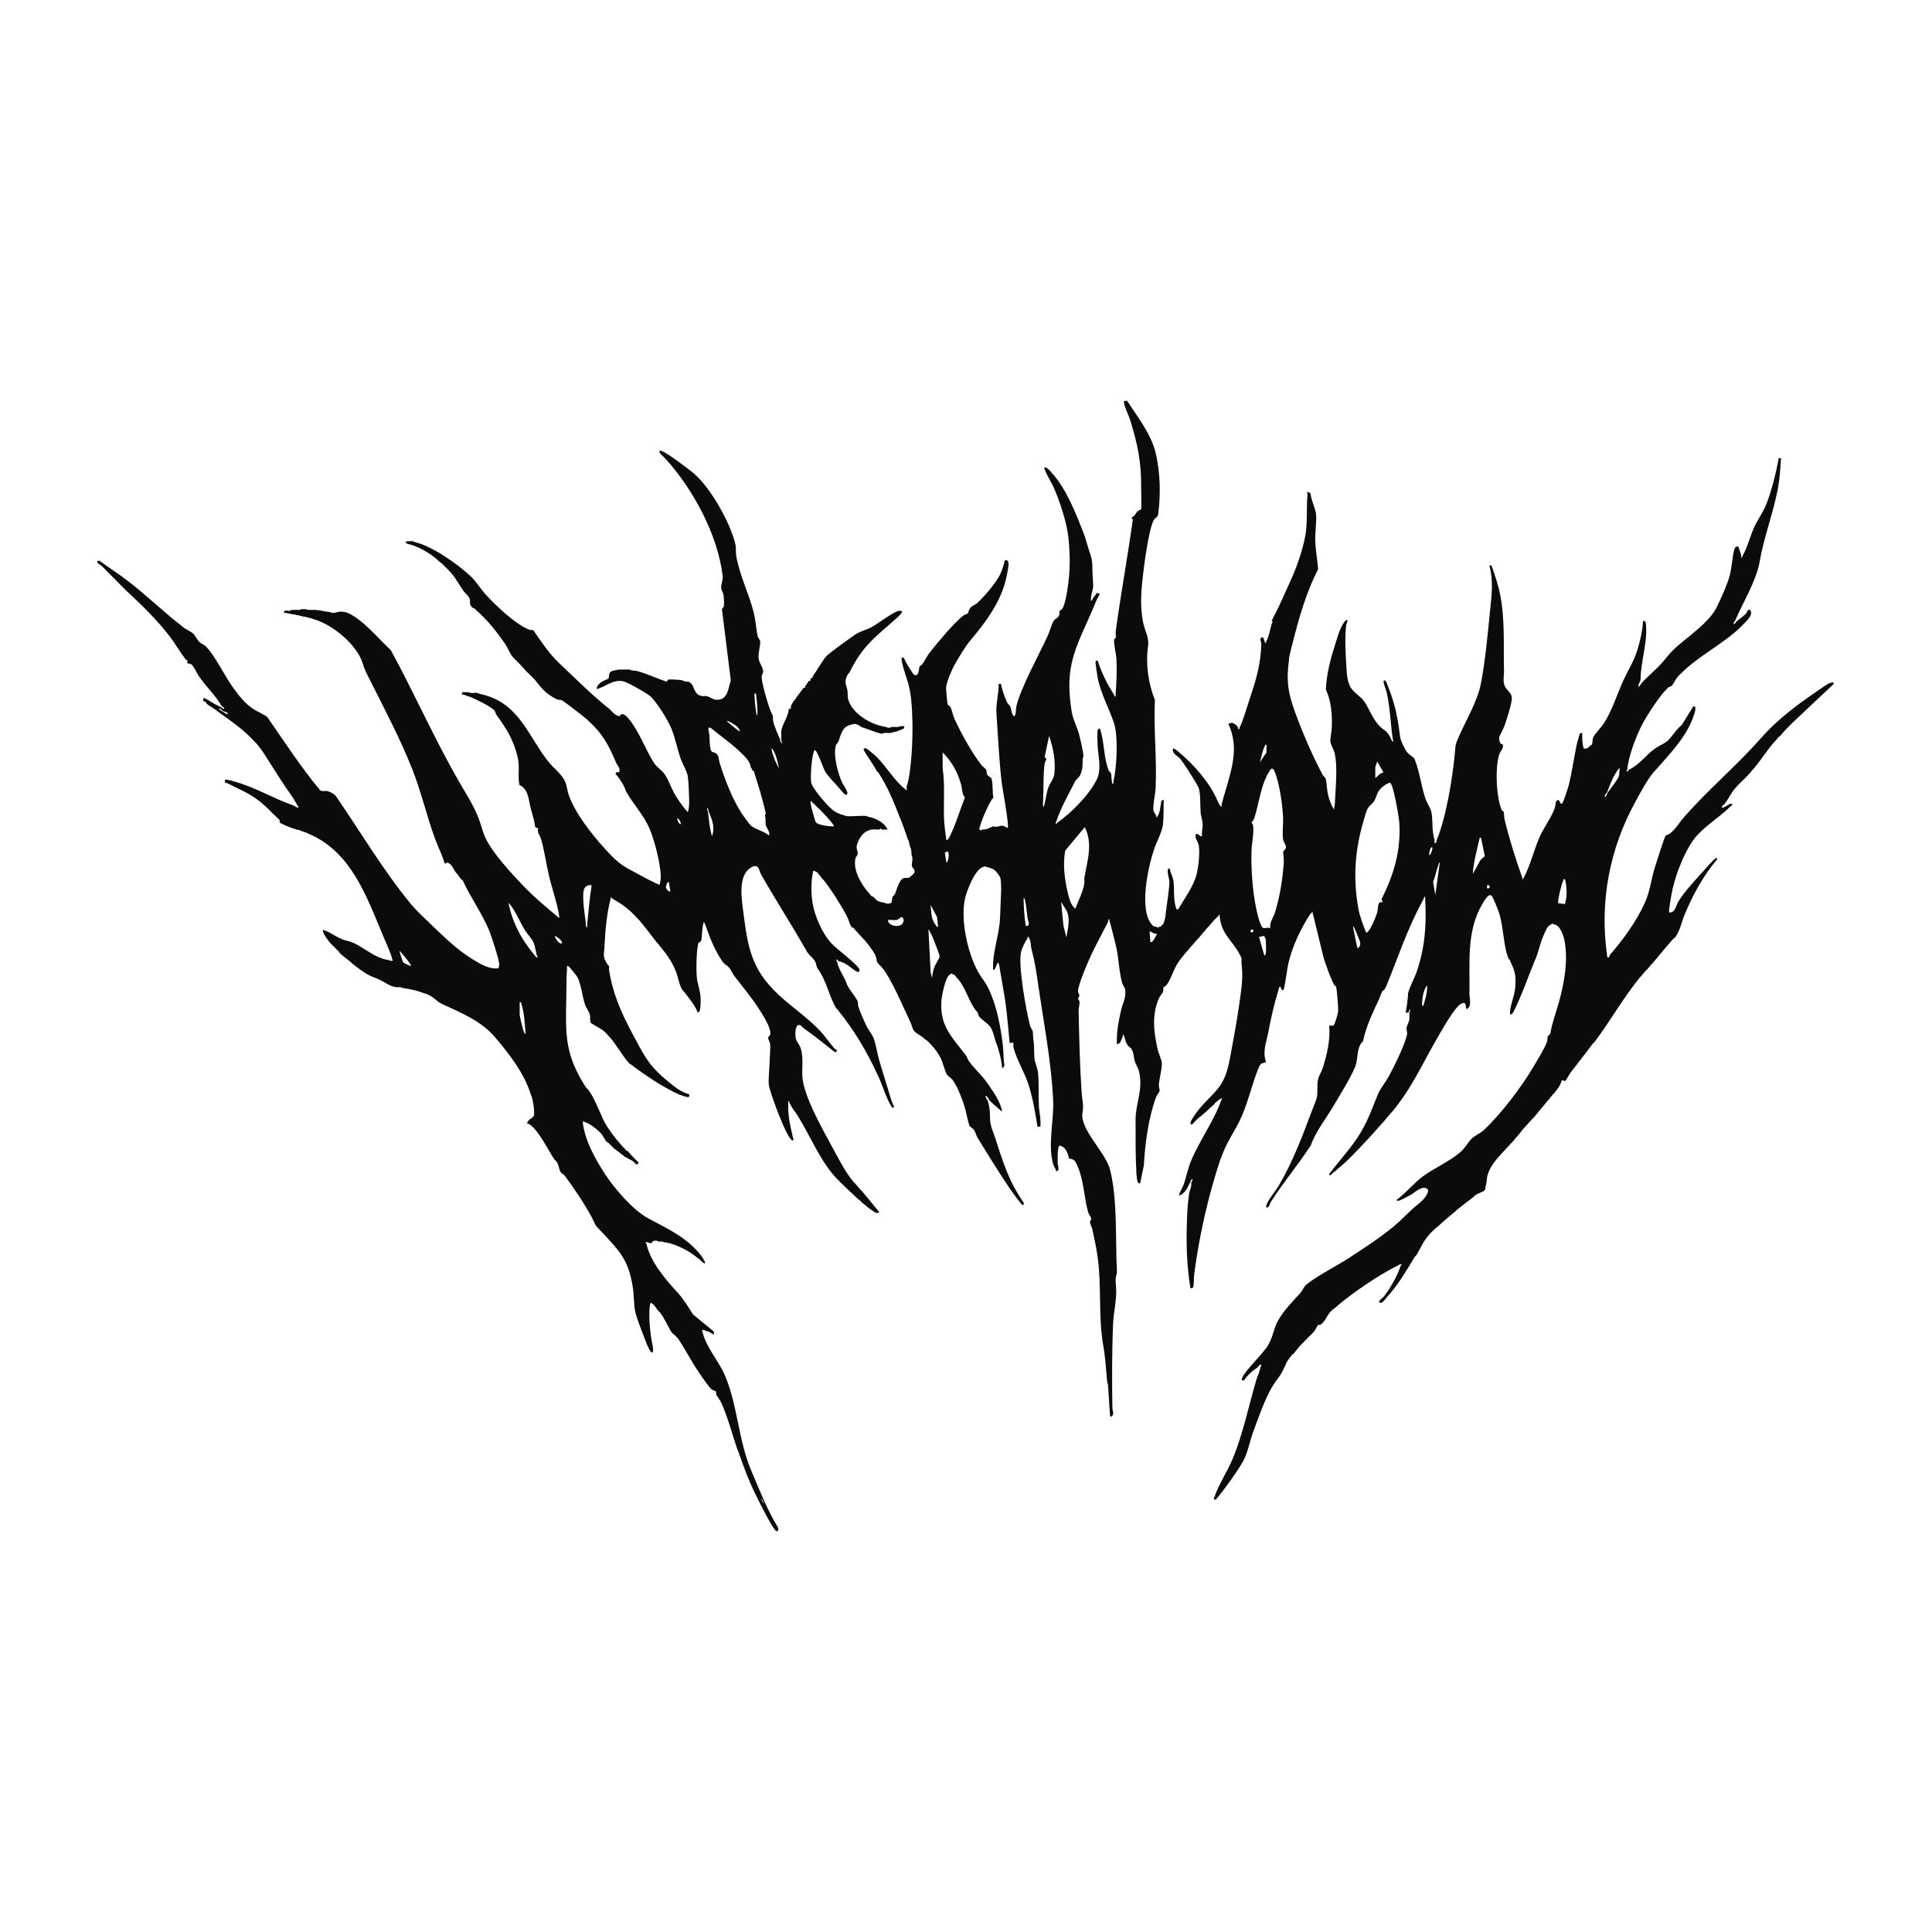 <svg viewBox="0 0 1080 1080" xmlns="http://www.w3.org/2000/svg" data-name="Capa 1" id="Capa_1">
  <defs>
    <style>
      .cls-1 {
        fill: #0a0b0b;
      }
    </style>
  </defs>
  <path d="M630.05,224.02c5.99,9.27,13.72,18.89,16.16,29.93,2.31,10.44,2.63,21.6,1.39,32.24-.39,3.32-.75,2.27-2.28,4.04-2.67,3.1-5.38,23.03-6.01,28.12-1.23,9.98-2.33,19.82-.27,29.72.98,4.68,3.44,8.24,2.72,13.25-1.42,9.86.13,20.56,3.81,29.96-.76,16.42,1.22,33.01.42,49.4-.15,2.99-1.7,10.21-1.17,12.52.19.82,1.16,2.09,1.57,2.86.08.15-.05.59,0,.84.25.22.7-.61.83-.84,1.5-2.62,1.38-5.74,2.06-8.61l1.29-.25c-.19,4.39,0,9.29-.47,13.66-.47,4.23-3.55,9.73-4.99,13.96-3.32,9.76-8.54,33.69-1.24,41.99l.84.84c.56.33,1.05.37,1.68.42.5.58,1.23.64,1.68,0,3.24-.58,3.41-6.22,3.77-9.08.52-4.26,1.8-11.88,1.86-15.76.03-1.87-1.69-6.46-.59-7.65h.84c.26,2.41,1.77,4.66,2.05,7.01.51,4.33-.1,10.49,1.33,14.7.23.69.3,1.23,1.23,1.08,3.49-6.02,8.49-12.58,10.29-19.4,1.06-4.03,2.08-12.9,1.17-16.81-.37-1.61-2.66-4.55-1.39-5.98h.84c.87.53,1.33,1.51,2.51,1.26-.39-2.06.39-4.68.33-6.54-.07-2.19-1-4.63-1.16-6.76-.31-4,.05-9.57-.97-13.37-.41-1.54-6.76-11.51-8.01-13.25-.66-.91-1.87-2.7-2.48-3.41-1.33-1.57-4.55-2.71-4.06-5.61.51-.54,2.87,1.48,3.36,1.89,8.39,7.04,17.39,17.2,21.59,27.21.27.65.66,1.55,1.04,2.12.32.48.65,1.12,1.25,1.27.07-.4-.08-.92,0-1.27,2.87-11.15,8.21-24.1,6.59-35.53-.43-3.05-1.33-6.77-2.81-9.4,1.95-1.73,4.28.04,5.44,1.9.08.13-.07.59,0,.84h.62c.45.03.11-.65.21-.84,1.87-3.49,3.71-10.1,5.05-14.12,3.8-11.38,6.74-20.25,7.11-32.5.03-1.01-.77-2.17-.36-3.31l.98-.7c.81.51.76,1.42,1.05,2.11.18.41.45.79.42,1.26.76-.04.64-.92.83-1.26,1.48-2.65,2.06-6.65,2.93-9.7.47-.31.65-1.12,0-1.27.24-.91,1.05-2.44,1.52-3.32,3.24-6.08,5.94-12.75,8.84-18.93,3.61-7.69,8.2-20.8,8.92-29.43.52-6.22.14-12.8.69-19.06.04-.49-.25-.92-.26-1.4.98-.15,1.63.25,2,1.15.34,3.43,2.58,7.76,2.99,10.91.53,4.07-.62,10.89-.4,15.59.23,4.98,1.22,10.48,1.6,15.5-7.05,13.73-11.02,28.42-14.79,43.33-.5,1.98-1.14,4.36-1.46,6.33v.84c-1.63,11.73-.57,18.71,3.45,29.64,4.28,11.64,9.52,23.84,15.33,34.78.44.82,1.5,1.49,1.68,2.11.69,2.39.65,6.26,1.37,9.17.58,2.31,1.63,5.48,2.9,7.41.19.28.28.63.63.84l-.21-.84c.2-.76.41-1.5.44-2.3.31-8.21,1.8-21.44-.23-28.92-.45-1.66-2.06-4.59-2.22-5.79-.24-1.94.71-6.15.77-8.33.22-7.35-.28-14.31-3.34-21.06.4-8.72,2.58-16.96,5.2-25.17.85-2.67,1.79-5.99,2.87-8.5.32-.74,2.87-6.21,4.06-4.98-.14,1.14-.72,1.95-.84,3.16-.83,8.4-.16,17.76.42,26.15.2,2.91.95,6.69,2.75,9.05,1.61,2.11,5.17,4.66,6.43,6.19,2.88,3.5,4.82,9.94,8.86,14.29,2.85,3.06,3.89,2.15,6.28,6.55.44.81.61,2.11,1.67,2.53-.03-.86-.29-1.68-.42-2.53-1.16-8.22-1.34-16.25-3.13-24.48-.43-1.99-1.7-4.85-1.89-6.54-.1-.88.6-.82,1.04-.62.74.34,4.15,10.6,4.62,12.23,1.96,6.74,2.72,12.34,3.59,19.17.28,2.16,2.61,6.9,3.98,8.65.85,1.08,3.83,3.08,3.93,3.32,2.99,7.15,3.79,15.07,6.18,22.36.74,2.27,3.02,5.82,3.38,7.57,1.05,5.15.02,9.51,1.77,15.73.12.43-.09,1.18,0,1.69,1.2.31.92-.87,1.26-1.69,5.31-13.05,8.66-33.75,10.06-47.89.49-4.94.02-4.74,2.03-9.35,4.1-9.41,10.55-19.97,12.54-29.99,2.5-12.57,3.84-27.98,5.15-40.8.9-8.88,2.02-16.66-.42-25.53l1.29.25c1.89,5.44,3.78,10.86,4.86,16.55,2.66,13.92,1.76,28.16,2.07,42.13.07,3.24-.98,6.75,1,9.63,1.18,1.72,3.2,2.85,3.38,5.5.19,2.84-3.18,13.17-4.34,16.32-.54,1.47-2.74,5.2-2.79,6.05-.07,1.05.55,4.11,2.02,3.6.67,2.33-1.1,3.56-1.82,5.46-2.57,6.78-1.81,25.2,1.46,31.63l.84.42c.39,1.28.28,3.27.61,4.66,2.45,10.27,6.28,22.53,9.87,32.46.07.2-.05.58,0,.84.24.21.7-.58.83-.84,3.79-7.29,5.71-15.58,8.91-22.88,2.23-5.08,6.3-10.41,8.29-15.7.52-1.38.48-2.88.82-4.02l.84-.84c1.59-.22.97,2.35,2.51,2.11.61-.43,3.32-8.66,3.67-10.03,1.84-7.32,2.98-15.46,4.51-22.88.44-2.13,1.27-4.18,1.69-6.32l1.46-.43c-.09,3-.07,5.97.86,8.85,2.23-.03,2.34-.36,3.55-1.68.22-.25.8-.3.95-.52.36-.57.27-2.97.76-4.09.83-1.88,4.7-5.89,6.02-7.96,4.73-7.41,7.32-16.33,11.14-24.55,2.47-5.31,5.48-10.03,7.35-15.81,1.66-5.15,3.01-11.29,3.34-16.68,1.48-.46,1.56.98,1.67,2.33.82,9.71-3.01,20.67-3.01,29.97,0,.5-.22.98-.34,1.45-.04.15-1.61,2.9-.63,2.96.66-1.02,1.47-2.09,2.31-2.96,3.63-3.76,7.54-6.95,10.89-10.75,1.9-2.16,3.86-4.83,5.87-6.77,7.73-7.48,20.18-14.89,24.82-24.8,2.32-4.95,5.56-11.9,6.92-17.08,1.21-4.63,1.36-10.83,2.68-14.94.19-.59,1.34-1.54,2.08-.99.23.17,1.34,3.99,1.65,4.88.1.29-.07.88,0,1.27.78-.04.64-.93.83-1.27,2.75-4.76,4.2-11.2,6.63-16.32,2.13-4.51,4.83-7.84,6.68-12.68,3.06-7.99,5.23-17.01,6.81-25.42h1.25c-.34,6.03-.71,11.8-1.87,17.74-2.57,13.17-7.8,26.99-10.04,40.01-1.86,10.81-9.2,22.6-13.66,32.97-.22.51-1.19,1.07-.83,2.11.8-.13,1.24-1.36,1.67-1.69,1.74-1.33,3.61-2.69,5.31-4.38.3-.3.76-2.47,2.02-1.94,2.04,2.41-.79,4.88-2.3,6.75l-.84.84c-.62.67-1.02,1.06-1.68,1.69l-.84.84c-10.16,9.52-23.88,16.18-33.12,25.74-.59.61-1.04.91-1.68,1.69-1.1,1.34-2.37,4.2-3.35,5.06l-1.26.42c-3.97,2.81-11.83,15.04-14.47,19.82-3.76,6.82-8.37,18.92-9,26.59,0,.05-.9.49-.21.85.66.22.85-.75,1.04-.85,6.47-3.21,9.4-8.17,14.74-11.96,1.89-1.34,5.49-2.91,6.93-4.21,2.31-2.08,5.1-6.77,7.95-8.87l6.44-10.4h.84c1.1,1.21-.68,5.48-1.25,6.97-4.42,11.56-14.14,21.07-22.02,30.15-3.21,3.7-7.38,11.55-9.92,16.18-14.38,26.16-20.06,55.7-15.86,85.51.09.66-.13,1.22.63,1.68.76-.27.84-1.44,1.05-1.68,7.34-8.47,14.47-18.23,19.23-28.53,3.5-7.57,3.71-14.07,6.24-21.57.84-2.49,4.78-15.37,5.65-16.46.27-.33,1.74-.67,2.38-1.19,3.38-2.73,5.01-5.87,7.78-9.05,13.42-15.43,29.66-28.96,43.24-44.45,8.36-9.54,19.26-17.94,29.79-25.08,2.08-1.41,6.43-4.67,8.43-5.52.61-.26,1.28-.41,1.95-.46l.45.85-16.15,15.17-.84.84c-2.06,1.98-4.26,3.9-6.29,5.91l-.84.84c-.42.43-.83.83-1.26,1.27-.56.57-1.12,1.09-1.68,1.69-1,1.07-1.96,2.27-2.93,3.38-.99.42-1.44,1.43-2.1,2.11-4.99,5.23-7.83,10.45-12.58,16.03l-.84.84c-.44.51-.81,1.19-1.26,1.69l-.84.84c-2.49,2.78-5.72,5.46-7.96,8.24-2,2.47-3.47,5.65-5.46,8.22-.42.53-1.56,1.04-1.68,2.11,1.06.19,1.71-.45,2.52-.84,1.17-.57,1.72-1.54,3.35-1.26.15,1.12-1.09,1.53-1.67,2.11l-.84.84c-5.07,4.61-11.84,9.13-16.35,13.92l-.84.84c-6.37,7.36-11.43,20.45-13.63,29.95-.38,1.66-2.41,12.57-1.88,13.08,3.26.3,3.81-3.76,4.95-5.77,2.78-4.91,8.78-11.39,12.65-15.74l.84-.84c1.33-1.47,6.49-7.63,7.76-8.01.59-.17.75.04.61.62-7.77,9.26-13.42,19.57-18.1,30.73-1.91,4.55-2.3,8.54-5.37,12.95-1.25.71-2.01,1.92-2.93,2.95-3.31,3.68-6.07,7.26-9.22,10.97l-.84.84c-.83.99-1.69,1.96-2.52,2.95l-1.26,1.27c-.69.85-1.4,1.68-2.1,2.53l-.84.84c-9.36,11.54-16.43,24.13-25.15,35.86l-1.26,1.27c-4.04,5.46-8.2,10.7-12.33,16.07-.58.76-2.6,4.41-2.83,4.54-.53.31-1.29-.15-1.84-.24l-.39.29c-.61,2.62-2.34,4.73-3.99,6.77l-.84.84c-3.46,4.21-6.96,8.49-10.48,12.66l-.84.84c-1.36,1.6-2.83,3.05-4.19,4.64l-.84.84c-1.17,1.35-2.19,2.88-3.35,4.22l-.84.84c-.58.66-1.1,1.45-1.68,2.11l-.84.84c-4.72,5.41-12.99,12.48-13.85,20.06-.24,2.12.03,1.58-.64,3.96-.38,1.35.29,1.96-1.02,2.98l-.84.42c-1.49.75-2.67,1.02-4.19,2.11l-.84.84c-3.03,2.38-6.25,4.76-9.22,7.17l-.84.84c-2.7,2.2-5.38,4.42-7.96,6.75l-.84.84c-.78.71-1.75,1.39-2.52,2.11-1.39,1.32-2.51,2.29-3.77,3.8-3.19,3.81-4.32,7.07-6.71,10.97l-.84.84c-4.64,7.54-8.44,14.26-14.25,21.09l-.84.84c-.55.62-1.11,1.53-1.68,2.11l-.84.84c-.29.29-.33.55-.84.84h-1.26c-.78-.14-.32-.67-.02-1.07.69-.93,1.94-1.73,2.71-2.76,3.34-4.42,7.51-11.59,9.05-16.84.02-.05.95-.4.2-.85-.76-.04-1.3.57-1.88.85-9.85,4.72-24.67,14.87-33.12,21.94l-.84.84c-1.18,1.05-2.37,1.59-3.57,2.95-2.38,2.69-2.89,5.65-6.07,7.6l-.62-.42-.64.84c-.45.43-1.01,2.15-2.1,3.38l-1.26,1.27c-1.83,1.85-3.68,3.55-5.45,5.48l-.84.84c-1.32,1.49-2.51,3.11-3.77,4.64-.83.32-1.16,1.08-1.68,1.69-2.55,2.99-2.79,5.07-4.54,8.3-1.48,2.72-3.68,5.14-5.28,7.77-4.45,7.32-8.04,17.83-11.04,26.02-1.77,4.83-3.01,11.4-5.33,15.73-2.97,5.54-10.02,15.2-14.06,20.24l-.84.84c-.18.21-.26.59-.42.84h-.84c-.78-.27-.27-1.07-.1-1.56,2.46-7,7.32-14.4,10.23-21.36,5.72-13.67,8.93-29.7,13.21-44.08.76-2.54,1.72-3.98,2.22-6.83.06-.35.73-.96.41-1.69-1.06.12-1.56,1.27-2.09,1.69-1.09.86-2.32,1.57-3.35,2.53s-1.6,1.52-2.52,2.53c-.58.64-.99,1.55-1.68,2.11h-.84c-.65-.11-.25-.77-.14-1.16.99-3.65,11.47-13.49,14.31-18.12,2.89-4.71,3.35-9.66,5.6-13.77,3.47-6.31,8.16-10.75,12.72-15.89,1.05-1.19,1.88-3.3,2.92-4.23,5.24-4.7,17.91-11.09,24.49-15.43,9.57-6.31,19.66-12.72,28.12-20.43l.84-.84c3.69-3.45,6.55-6.5,10.46-9.51,2.47-1.9,8.01-8.8,1.27-8.21l-.84.42c-2.22.73-3.65,2.37-5.59,3.45s-4.5,2.44-6.57,3.3h-1.26c-.23-.93.34-.76.77-1.1,4.63-3.71,9.32-9.14,13.69-12.4,6.05-4.51,14.44-8.15,20.71-13.33,3.02-2.49,4.74-6.04,6.76-7.96,1.57-1.49,4.89-2.96,6.91-4.86,9.6-9.08,20.76-23.76,27.52-35.17,1.78-3,6.68-11.07,7.57-13.9.36-1.16.15-2.4.54-3.26.24-.54,1.26-.91,1.37-1.53,1.13-6.61,3.27-11.72,5.01-18.21,2.86-10.69,4.91-22.12,3.01-33.16-.47-2.72-2.07-7.73-4.57-9.12l-.84-.42c-.23-.05-.57.01-.84,0-.14-.66-.97-.5-1.26,0-2.13.44-3.41,4.12-4.27,6.04-1.96,4.38-2.74,8.98-4.54,13.36l-.42.84c-3.63,8.86-7.56,20.14-11.79,28.42-.6,1.18-2.11,2.86-2.04.49.13-4.02,2.49-9.28,2.88-13.56.62-6.81-.02-9.48-2.88-15.34v-.84s-.42.42-.42.42c-3.38-6.61-2.96-18.47-5.86-26.8-.56-1.61-3.12-8.15-3.99-9.07-1.66-1.76-4.38,3.21-5.16,4.52-9.12,15.47-6.9,33.09-7.23,50.14-.05,2.46,1.5,7.27-1.44,8.63-1.26-.25.5-4.61-3.04-3.05-3.48,1.53-10.49,14.09-12.76,17.96-8.81,15.02-14.64,28.86-25.92,42.47l-.84.84c-1.53,1.83-3.04,3.68-4.61,5.48l-.84.84c-2.36,2.68-4.7,5.4-7.13,8.02l-.84.84c-5.49,5.89-10.51,11.38-16.77,16.45l-.84.84c-.38.32-.86.54-1.26.84l-1.26,1.27c-.52.15-1.09.06-.83-.63,6-7.97,13.08-15.28,18.09-23.98,3.86-6.71,6.29-13.66,9.19-20.7,1.15-2.8,4.3-6.75,5.9-9.67,2.83-5.15,9.48-18.46,10.33-23.81.2-1.27-.4-2.08-.33-3.21.08-1.38,1.33-3.33,1.56-4.79.23-1.45,0-2.89.1-4.33.01-.19.69-.63.41-1.27-.77-.02-.7,1.12-.83,1.27-.11.12-.61.3-.84.42h-.84c.57-3.09.96-6.14,1.26-9.28v-1.27c.65-3.44,3.45-8.28,4.72-11.91,4.65-13.21,5.76-26.45,4.92-40.41-.03-.49.19-2.1-.21-2.11-.59.48-.72,1.53-1.05,2.11-8.57,15.41-13.89,31.89-20.54,48.1l-.42.84c-.68,1.48-1.63,1.55-1.89,2.1-.59,1.24-1.16,3.09-1.95,4.79-3.6,7.67-7.04,14.89-8.73,23.07l-.84.84c-2.81,3.72-1.83,9.07-3.46,13.18-2.36,5.96-8.69,16.08-12.13,21.96-4.31,7.36-10.01,14.25-12.74,22.19-6.94,10.6-15.57,20.91-22.32,31.54-.82,1.29-.71,3.44-2.58,3.09-.15-.99.19-1.71.6-2.55,1.44-2.99,4.75-6.83,6.53-9.88,8.2-14,13.24-27.98,18.93-42.96.61-1.61,1.95-4.69,2.25-6.17.62-3.09-.09-7.04.7-10.27.43-1.75,2.09-4.46,2.72-6.54,2.36-7.74,4.12-15.08,3.47-23.3.67-.12,1.95.24,2.45-.07.68-.42,2.41-6.62,2.53-7.79.17-1.73-.65-12.89-1.21-14.08l-.84-.42c-2.53-4.85-4.22-10.12-5.98-15.29l-6.59-26.9c.45,1.64-.51,1.49-.97,2.21-5.35,8.23-10.03,18.1-12.26,27.72-.46,1.99-2.1,14.09-2.69,14.61-.25.2-.58.12-.85.18l-1.05-2.11c-.5.22-.85,1.89-1.05,2.53-2.43,7.87-4.01,15.25-5.56,23.3-1.03,5.31-3.34,10.73-1.28,16.17-.03.4-.45.45-.71.61l-1.26.42c-.11.06-.31-.06-.42,0l-.84.84c-.47.62-.97,1.95-1.28,2.72-3.29,8.37-5.55,18.11-9.13,26.25-3.69,8.4-8.12,13.46-11.39,22.92l-.42.84c-6.73,20.2-11.85,42.83-14.62,63.97-.28,2.17-.12,4.97-.48,7.12-.13.77-.34.71-.83,1.05h-.84c-1.69-10.36-2.25-20.52-2.11-31.03.09-6.9.32-14.52,1.32-21.45.32-2.23,1.6-4.22,1.21-6.58.45-.46.59-1.11.84-1.68-.76-.68-1.3,1.4-1.68,2.11-.91,1.72-1.56,3.39-2.92,4.86-.36.39-3.5,3.14-2.94,1.26.5-1.68,1.93-3.71,2.53-5.48,1.37-4.04,2.36-8.94,3.97-12.88,4.58-11.24,13.12-22.92,16.98-34.17.1-.31.69-.56.41-1.27l-.41.42c-.94.07-1.43.75-2.1,1.27s-1.34.88-1.68,1.69c-1.28,1.1-2.52,2.25-3.77,3.38l-.84.84c-1.63,1.46-3.4,2.78-5.03,4.22l-1.26,1.27c-.33.31-2.01,2.97-2.51,1.04-.2-.76,1.42-3.19,1.92-3.95,4.12-6.31,8.67-9.77,13.17-15.13,5.69-6.76,6.63-15.51,8.24-24.07,1.77-9.36,3.51-19.55,4.74-28.98.81-6.22,1.24-10.34.55-16.5-.32-2.89.58-2.72-1.21-6.03-4.2-7.77-10.2-11.12-11.07-21.13-.02-.28.02-.57,0-.84-.26-.26-.68.7-.83.84-2.34,2.08-3.48,3.68-5.45,5.91l-.84.84c-1.57,1.79-3.06,3.68-4.61,5.48l-.84.84c-.84.98-1.69,1.96-2.52,2.95l-.84.84c-.57.68-1.11,1.42-1.68,2.11l-.84.84c-1.86,2.29-3.84,4.48-5.37,7.04-1.96,3.28-3.65,8.72-5.76,11.5-.53.7-1.72,1.28-1.78,1.38-.27.48-.01,1.64-.28,2.47-.34,1.05-1.73,2.39-2.28,3.62-4.15,9.38-2.94,19.01-.7,28.86.45,1.95,2.23,5.74,2.29,7.4.15,3.53-1.48,8.74-1.66,12.22-.07,1.29.51,2.54.43,3.35-.04.47-1.69,2.6-2.11,3.79-4.23,11.75-6,25.51-6.73,37.95l-2.06,9.95h-.84c-.99-.67-1.19-4.59-1.27-6.1-.54-9.77-.43-19.85-.44-29.55-.01-9.02,4.36-16.85,1.94-26.8-.53-2.2-1.87-3.98-2.45-5.97-.63-2.15-.35-4.16-1.54-6.25-.49-.87-1.25-1.59-2.1-2.11-1.6-2.19-1.34-2.76-2.1-5.06-.14-.42-.45-.79-.42-1.26h-.41c-.06.26.08.68,0,.84-.6,1.2-1.15,2.86-1.68,3.8l-1.68.84c-.29-6.51.91-13.02,2.38-19.33.94-4.02,2.88-6.74,2.25-11.27-.18-1.32-1.16-2.15-1.58-3.48-1.7-5.44-1.99-13.26-3.18-19.16-1-4.94-2.45-9.8-3.64-14.69-.16-.66-.6-1.3-.42-2.11-.98.12-.63,1.28-.83,1.69-3.14,6.19-6.68,12.57-9.59,18.82-1.6,3.44-7.53,17.17-7.1,20.09.11.72.79,1.56.74,2.23-.04.62-.82,1.05-.74,1.59.05.34.68.84.79,1.75.21,1.67-.51,3.34-.48,5.09.3,14.83.69,31.18,1.71,45.98.33,4.72,1.25,6.22.44,10.99-1.57,9.21,12.97,22.17,15.39,31.72,4.34,17.12,2.92,39.05,3.87,56.65v.84c-1.17,5.15-.67,4.21-.43,9.08.32,6.31-1.4,12.96-1.69,19.38-.69,15.52-.66,31.65-.42,47.29.03,1.66,1.25,3.45-.4,4.83h-.84c-.6-6.02-.7-12.12-1.26-18.14l-.42-1.27c-.65-6.8-.94-13.26-2.14-20-2.99-16.92-.75-34.11-3.42-51.4-.67-4.34-1.78-9.39-2.69-13.74-.27-1.28-1.21-2.94-1.32-3.76-.15-1.04.73-1.58.68-2.36s-1.23-2.03-1.55-3.06c-2.65-8.54-2.36-18.31-6.54-27.17-.62-1.32-1.28-2.56-2.72-2.95l-1.68-.42c-.24-2.18-1.87-6.33-4.19-6.75-.28-.47-1.07-.69-1.26,0-.98.41-.88,8.11-.83,9.49s1.47,4.25-.84,4.43c-.21-1.36-1.17-2.41-1.57-3.7-3.29-10.77.39-24.77-.1-35.76-.92-20.91-5.31-43.71-8.35-64.58-1.11-7.63-1.75-12.44-3.71-19.89-.46-1.74-.37-3.82-.95-5.58-.21-.61-.58-1.23-1.05-1.69-.44-.02-.1.68-.21.84-1.51,2.21-3.08,5.26-3.69,7.89-1.7,7.35,2.87,33.04,5.05,41.15.32,1.19,1.46,2.41,1.56,3.53.18,2.02.02,2.66.39,5.06.52,3.35.14,6.48.5,9.62.31,2.73,1.79,5.43,2.04,8.49.49,5.79.13,11.96.41,17.73.19,3.95,1.29,7.97.85,12.01l-1.63-.05c-1.21-7.7-2.49-15.36-4.78-22.82s-6.57-13.91-8.49-20.99c-.27-1-.23-1.95-.2-2.97l-.62-.42-.21.42c-.41-.03-.83.09-1.23-.02-.75-7.04-1.25-14.18-2.18-21.23-1-7.56-2.59-15.1-3.72-22.63l-.83-1.26c-.01.46-.23.87-.42,1.26-.23.46-1.39,3.77-2.09,2.95-.53-9.46,3.23-18.74,3.79-28.04.33-5.55.42-11.35.7-16.8.05-.97-.14-5.45-.4-6.32-.29-.97-1.69-2.96-2.41-3.69l-.84-.84c-1.16-.87-2.82-1.35-4.19-1.69s-.83-.67-2.52,0c-4.52,1.8-8.85,13.06-9.87,17.7-2.59,11.76,1.41,29.96,7.14,40.53,1.71,3.16,4.3,6.14,5.84,9.31,4.68,9.66,6.91,21.22,8.16,31.87.46,3.91.31,7.85.9,11.74l-1.27,1.5c-.26-4.63-1.6-9.1-2.94-13.5l-.42-.84c-.82-2.53-1.65-6.37-2.99-8.59-1.44-2.38-5.13-4.32-6.46-6.15-.68-.93-.56-1.79-1.02-2.56l-.84-.84c-4.15-5.43-5.45-12.18-10.06-17.72l-.84-.84c-.75-.76-.68-1.43-2.1-1.69-.38-.54-.92-.59-1.26,0-2.79.8-4.85,12.25-5.03,14.98-.92,14.06,5.94,20.1,13.59,30.19.77,1.02,1.09,2.45,1.91,3.56,3.49,4.7,7.16,7.6,10.71,12.84,3.07,4.53,6.55,9.38,7.73,14.79-.79.18-.99-.45-1.47-.84-1.5-1.24-4.33-3.75-5.66-5.06-.31-.3-.92-2.37-2.09-2.53-.26,1.05,1.08,2.36,1.25,2.95,1.17,4.04,1.19,5.89,1.22,9.91.03,3.99,2.07,7.91,3.2,11.58,2.42,7.84,5.07,15.86,8.63,23.38,1.97,4.16,4.37,8.17,7,11.95.33.46-.29,1.4-.56,1.39-.61-.01-6.67-8.48-7.51-9.73-5.86-8.72-12.3-19.08-17.78-28.09-.77-1.26-1.02-3-1.99-4.33-.67-.91-2.02-1.56-2.3-2.01-.88-1.43-2.07-8.25-2.8-10.58-1.39-4.47-4-11.45-6.72-15.17-1.01-1.37-2.67-2.24-3.22-3.09-1.2-1.84-2.19-6.45-3.35-8.86-1.35-2.8-3.19-5.3-5.26-7.58-.92-1.01-1.46-1.61-2.52-2.53-.37-.33-.87-.53-1.26-.84l-.84-.84c-1.44-1.17-4.44-2.59-5.4-4.06-.71-1.08-1.15-3.21-1.79-4.53-3.94-8.1-10.81-24.89-16.29-31.07l-.84-.84c-2.64-2.55-1.18-2.23-2.44-5.35-.94-2.33-4.24-6.57-5.95-8.57l-.84-.84c-1.65-1.86-3.4-3.75-5.03-5.48-.19-.6-.64-.85-1.26-.84-1.44-1.61-1.69-3.96-2.71-5.93-3.23-6.25-8.86-15.16-13.22-20.65l-.84-.84c-.55-.66-1.11-1.49-1.68-2.11-.5-.55-.83-1.41-1.68-1.69-.1-.03-.27.01-.42,0-.04-.65-1.21-.65-1.26,0-1.16,5.54-1.17,11.42-.35,17.02,1.11,7.58,5.47,17.42,10.62,23.07,2.62,2.88,15.28,12.26,15.66,14.64.16.96-.2,1.52-1.22,1.22-1.7-.5-5.29-4.24-8.35-5.31l-1.26-.42c-.13-.03-.28.02-.42,0l-1.67-1.27c-.27.66.36,1.01.41,1.27.95,4.54,3.34,7.4,5.03,11.39l.42,1.27c1.61,3.5,5.06,7.19,5.97,9.39.46,1.11.16,2.21.52,3.28.99,2.95,2.98,7.54,4.34,10.4,1.13,2.39,3.42,5.12,4.18,7.19,1.36,3.7,2.13,9.15,3.32,13.11,2.23,7.42,4.57,14.83,6.81,22.26.36,1.2,1.66,2.38.86,3.57l-.84-.42c-2.96-4.6-5.15-12.07-7.55-17.3l-.42-.84c-6.28-13.58-12.91-24.59-22.22-36.28l-.84-.84c-4.06-6.56-5.15-14.88-10.48-22.36l-.42-.84c-.63-2.18-.48-2.75-2.1-4.64l-1.26-1.27c-2.44-2.58-1.81-2.05-3.55-5.07-7.92-13.71-16.47-27.01-24.19-40.63-1.33-2.34-1.04-5.52-4.53-4.51l-.84.42c-7.91,4.33-5.52,17.78-4.56,25.47,2.44,19.46,4.67,31.76,19.23,45.41l.84.84c7.48,6.85,16.2,12.62,23.05,20.04,2.74,2.97,5.05,6.49,7.74,9.52.4.45.88.72,1.46.86l-.39,1.22h-.84c-5.78-4.58-11.58-9.25-17.61-13.5l-1.26-1.27c-3.49-2.39-3.62,5.99-2.68,7.97,1.28,2.71,2.26,2.79,2.99,6.69,1,5.39,0,10.22.5,14.66,1.2,10.79,10.6,27.46,15.89,37.19,3.59,6.59,7.97,15.33,12.65,20.81l.84.84c.97,1.14,1.98,2.22,2.93,3.38l.84.84c3,3.61,6.12,7.28,9.03,10.95.33.41.69.66.61,1.28h-1.68c-2.38-1.13-5.44-3.77-7.55-5.48l-1.26-1.27c-.67-.57-1.44-1.1-2.1-1.69l-1.26-1.27c-3.1-2.84-6.32-5.83-9.22-8.86l-.84-.84c-8.85-9.38-14.56-23.55-21.46-34.73-1.7-2.76-2.95-3.76-4.53-7.04-.17-.36-.37-1.28-.63-1.27-.41.11-.19.88-.21,1.27-.39,7.1,1.39,13.66,2.94,20.45.03.36-.61.28-.84.22l-.84-.84c-2.42-2.8-6.75-13.81-8.17-17.73-1.06-2.91-3.55-9.73-3.96-12.46-.35-2.38.35-9.24.41-12.23s.33-5.82.42-8.82-1.1-3.82-1.22-5.16c-.07-.73,1.05-1.09,1.21-2.05.57-3.51-4.26-10.95-6.21-13.99-4.23-6.6-9.14-12.37-13.85-18.55-1.15-1.51-1.7-3.27-3.01-4.77l-.84-.84c-.3-.32-.94-.52-1.26-.84l-1.26-1.27c-4.21-5.83-7.32-13.48-9.64-20.25-.14-.4-.88-2.51-1.25-2.11.01.73-.29,1.41-.42,2.11-.46,2.36-.33,6.17-.91,8.15-.28.95-1.5.93-1.61,1.42-1.04,4.65-1.23,14.1-.82,18.9.3,3.49,1.79,7.47,2.08,10.98.06.76.44,10.22-1.66,8.64-1.68-4.27-4.86-7.75-7.55-11.39l-.84-.84c-1.92-2.86-2.32-6.79-3.57-10.12-2.52-6.71-5.99-10.57-10.26-16.04l-.84-.84c-3.17-4.05-6.27-8.37-9.64-12.23l-.84-.84c-4.56-5.03-7.95-7.6-13.83-10.97-.26-.15-1.06-1.01-1.25-.84-.05.27.06.61,0,.84-2.03,7.81-3.04,17.88-3.36,25.94-.2,5.15-1.39,5.97,1.68,10.76l.84.84c.15.72-.1,1.79.05,2.68,2.74,16.22,9.01,27.84,16.64,41.9,4.86,8.96,7.83,12.79,15.58,19.34,3.68,3.11,7.89,6.6,12.58,7.8.11.73-.02,1.56-.84,1.68l-.84-.42c-.26-.05-.6.06-.84,0l-.84-.42c-.13-.04-.3.04-.42,0l-.84-.42c-.12-.05-.3.05-.42,0l-.84-.42c-8.36-3.66-19.06-10.87-26.41-16.45l-1.26-.84c-4.28-4.63-7.35-11.09-12.16-16.03-.77-.79-1.16-1.32-2.1-2.11-1.4-1.17-7.01-4.1-7.33-4.64-.46-.77-.14-2.97-.4-4.24-.39-1.94-2.13-4.04-2.75-5.88-1.48-4.42-2.14-10.9-4.1-15.07-.39-.84-4.7-6.18-5.34-6.44-.95-.18-.58.42-.62,1.04-.43,5.83-.28,11.66-.42,17.51-.46,20.23-.58,30.84,10.42,48.38,1.19,1.89,1.02,1.21,1.77,2.09,2.88,3.4,6.5,12.52,8.45,16.72,2.28,4.89,8.2,12.6,12.06,16.34.47.46.62,1.35,1.68,1.27,1.84,2.37,3.32,3.72,5.35,5.78.34.35.78.1.51,1.18-1.1,1.55-1.97-.57-2.96-1.23-1.51-1.02-3.63-1.83-5-2.77l-.84-.84c-.25-.17-.59-.25-.84-.42l-.84-.84c-1.1-.83-2.33-1.62-3.35-2.53l-1.26-1.27c-.44-.41-1.25-1.23-1.68-1.69l-.84-.42c-1.06-1.03-1.9-3.14-2.94-4.42-1.5-1.85-6.97-6.34-9.21-6.55-.32-.5-1.15-.76-1.26,0,1.13,9.99,6.73,20.12,12.15,28.49,5.4,8.33,15.71,20.5,24.44,25.19,10.65,5.71,21.65,10.7,29.4,20.62.5.65,2.87,4.01,2.34,4.6-.97-.07-1.75-1.07-2.51-1.69l-.84-.84c-4.27-3.31-7.9-5.7-13-7.59l-.84-.42c-.13-.04-.29.04-.42,0l-.84-.42c-.13-.03-.29.03-.42,0l-.84-.42c-.27-.03-.59.05-.84,0l-1.26-.42c-.39-.06-.86.05-1.26,0-.36-.68-1.42-.4-2.1-.42-.28-.02-.56.02-.84,0-.73-.74-2.62-.67-3.35,0-.16.15-.25.62-.42.84h-.84c-.12-.04-.28.04-.42,0-.56-.15-1.18-.77-2.09-.42-.19.54.41.79.42.84,2.02,9.69,10.3,19.51,16.77,26.58l.84.84c3.24,3.77,5.75,7.78,8.39,12.02l11.53,9.49c.79,3.11-.77,1.1-2.15.48-.89-.41-1.73-.66-2.67-.9-.08-.02-.27-.44-.63-.43-1.63.02-.74,1.24-.62,1.7,2.01,8.09,9.15,16.14,12.47,23.94,6.88,16.18,7.51,36.13,14.44,52.55,4.64,10.99,9.12,22.54,15.37,32.67l-.36,1.8-1.26-.42c-3.4-4.39-8.63-15.16-11.27-20.51-3.97-8.07-6.8-15.77-9.69-24.21l-.42-.84c-2.86-8.45-5.28-17.91-9.03-26.14-.59-1.3-2.51-3.8-2.62-4.1-.2-.53-.03-1.24-.3-1.83-.36-.78-1.09-.6-1.46-.84l-.84-.42c-1.42-.94-6.28-8.24-7.64-10.24-3.8-5.57-7.13-12.13-10.8-17.61-.95-1.41-2.45-2.74-3.77-3.8-2.42-3.64-3.83-7.58-6.71-11.39l-1.26-1.27c-.75-.9-2.19-3.54-3.35-3.8l-.21-.42-.63.42c-.18,1.06-.37,2.06-.44,3.15-.4,6,.42,13.74,1.59,19.53.17.84.89,4.51-.11,4.74-1.35.31-4.16-7.72-4.71-9.17-1.32-3.49-3.81-9.7-4.61-13.08-.98-4.15-.8-9.77-1.48-14.12-2.39-15.38-7.19-20.07-17.07-30.7l-1.26-1.27c-3.35-3.45-2.32-2.84-4.53-7.04-3.62-6.9-10.55-17.32-15.31-23.59-.49-.65-1.77-1.02-2.33-2.12-.9-1.8-.65-3.31-2.15-5.64l-1.26-1.27c-3.73-5.64-8.41-15.61-13.62-19.43-.44-.32-.94-.43-1.47-.41-.29-2.39,3.4-2.91,3.76-4.86.41-2.19-.55-8.07-1.25-10.33l-.42-.84c-3.69-12.17-12.04-22.84-20.07-32.33-7.55-8.92-18.46-13.5-28.98-18.3l-.84-.42c-3-1.42-4.09-3.49-7.55-5.06l-.84-.42c-.12-.05-.3.05-.42,0l-.84-.42c-.12-.05-.3.05-.42,0l-.84-.42c-.13-.04-.29.04-.42,0l-.84-.42c-.13-.04-.29.04-.42,0l-.84-.42c-.13-.04-.29.03-.42,0l-1.26-.42c-.13-.03-.29.03-.42,0l-1.26-.42c-.25-.05-.58.05-.84,0l-1.26-.42c-.26-.05-.58.05-.84,0l-1.68-.42c-.26-.05-.58.05-.84,0-.36-.68-1.42-.4-2.1-.42-.38-.07-.88.08-1.26,0l-1.68-.42c-2.23-.59-4.39-2.28-6.71-3.38l-.84-.42c-1.64-.79-3.4-1.34-5.03-2.11l-.84-.42c-2.89-1.42-6.94-4.58-9.64-6.75l-.84-.84c-1.49-1.21-3.91-2.92-5.24-4.21-.41-.39-.81-.75-1.05-1.28l-5.03-5.06c-.84-1-4.75-6.11-3.77-7.17,4.9,1.6,7.37,4.41,12.57,5.9l1.68.42c6.94,1.82,13.67,9.34,22.22,10.55l1.26.42c.25.05.57-.03.84,0l.42-.22-.42-.62c-.04-1.95-4.21-10.97-5.25-13.49-9.42-22.69-18.22-47.28-42.12-56.97l-.84-.42c-.84-.32-1.69-.54-2.52-.84l-.84-.42c-.69-.26-1.56-.23-2.1-.42l-.84-.42c-.12-.04-.3.04-.42,0l-1.26-.42c-1.01-.38-6.32-2.53-6.64-3.04-.22-.35.07-1.07-.16-1.5-.14-.25-3.3-3.07-4.1-3.9l-.84-.84c-.28-.28-.56-.57-.84-.84l-.84-.84c-6.89-6.66-11.25-8.54-19.7-12.66l-.84-.42c-1.07-.53-2.06-1.19-3.3-1.32l-.06-1.63c.55.03,1.13-.06,1.68,0l.84.42c.39.06.89-.08,1.26,0l.84.42c11.89,3.08,21.96,9.46,33.54,13.5.52.18,2.6,1.61,2.93,1.26.18-.76-.54-1.06-.84-1.69-.78-1.66-2.34-4.1-3.51-5.73-4.22-5.92-7.44-11.16-11.29-17.14-2.5-3.89-4.81-7.92-7.84-11.31l-.84-.84c-7.12-7.84-15.06-12.76-23.21-18.83-.86-.64-2.67-1.62-3.43-2.25-.7-.59-.67-1.71-2.23-1.76l-.06-1.63c.27,0,.56-.03.84,0l.84.42c3.26,1.91,4.76,2.96,8.38,4.64.48.22.84,1.12,1.68.84.02-1.07-1.21-1.18-1.26-1.26-3.49-6.23-9.1-11.26-13.14-17.36-1.06-1.6-2.57-5.26-4.05-6.26l-1.26-.42c-.15-.06-.62.15-.78-.05-.27-.34.07-1.31-.06-1.64l-.84-.42c-3.25-4.23-5.89-8.9-8.96-12.93-7-9.19-15.91-17.81-24.16-25.47l-.84-.84c-1.74-1.65-3.34-3.4-5.03-5.06l-1.26-1.27c-1.82-1.82-3.63-3.66-5.45-5.48l-1.26-1.27c-.64-.65-3.04-1.57-2.52-2.95h1.26c4.77,3.58,9.88,6.77,14.64,10.37,11.26,8.53,21.57,18.69,32.59,27.1,1.32,1.01,4.11,2.28,5.04,3.15,1.02.95,2.4,3.77,3.69,4.93.97.88,2.48,1.31,3.32,2.14,5.07,5,10.82,17.06,15.4,23.31,3.31,4.51,6.78,9.03,11.54,12.02,2.42,1.52,5.18,2.56,7.48,4.28,9.59,13.8,18.82,28.06,29.54,40.94l.84.42c1.05.18,2.25-.17,3.46.11,1.07.25,3.55,1.54,4.31,2.41,13.81,20.04,26.26,41.27,41.71,60.12,3.46,4.22,6.25,6.73,10.05,10.35l.84.84c7.73,7.39,15.12,14.82,24.35,20.43,4.19,2.55,9.09,5.54,14.17,4.84.18-.87.49-1.66.39-2.58-.36-3.26-4.21-15.06-5.58-18.46-3.76-9.27-10.71-19.01-14.88-28.27l-.84-.42c-.76-1.01-1.37-1.93-2.1-2.95l-.84-.84c-.93-1.33-2.46-4.71-3.77-5.06-.35-.6-1.45-.68-1.68,0-.24-.03-.53.12-.78-.05-1.4-4.83-3.8-9.32-5.51-14.08-4.62-12.81-7.65-26.01-12.67-38.72-6.45-16.34-14.86-32.3-22.73-48-2.12-4.22-3.58-6.55-4.94-11.06-2.92-9.68-15.08-19.99-24.21-23.52l-.84-.42c-.12-.04-.29.04-.42,0l-.84-.42c-.13-.04-.29.04-.42,0l-.84-.42c-.13-.04-.29.04-.42,0l-.84-.42h-.42l-1.26-.42c-.13-.03-.29.03-.42,0l-1.26-.42c-.25-.06-.59.06-.84,0l-1.26-.42c-.13-.03-.28.03-.42,0l-1.26-.42c-.26-.05-.58.05-.84,0l-1.26-.42c-.26-.04-.57.04-.84,0l-1.68-.42c-.4-.05-.85.04-1.26,0-.36-.68-1.42-.4-2.1-.42.14-.41-.15-.74.42-1.27,1.18-.16,2.91.45,3.77-.42,1.53-.05,3.08.03,4.61,0l.84-.42c.84,0,1.68-.02,2.52,0l1.26.42c.69.02,1.41-.05,2.1,0s1.41-.07,2.1,0c2.97.3,5.47.94,8.38,1.27l.84.42c2.71.06,3.57-1.32,7.55-.42l1.26.42c8.49,3.73,17.24,14.55,24.04,20.78,13.2,24.2,24.38,49.64,38.08,73.43,3.91,6.79,7.79,12.6,10.82,20.12,1.51,3.77,2.37,8,4.12,11.68,3.92,8.23,14.19,19.34,20.6,26.09,6.31,6.65,13.35,12.44,20.34,18.34.47-.14.15-.97.1-1.36-.94-6.53-3.96-15.09-5.55-21.83-1.6-6.77-2.66-14.59-4.6-21.11-.66-2.23-2.33-3.36-1.45-5.66l-1.71-.66c-.46-3.9-1.56-6.86-2.52-10.55-1.22-4.73-1.22-10.75-6.29-13.08-1.13-4.08.26-9.89-.96-15.27-2.26-9.91-6.47-16.41-12.05-24.15-.47-.65-.47-1.52-.84-2.03-1.51-2.13-10.25-6.37-12.98-7.48l-.84-.42c-.12-.05-.3.05-.42,0l-.84-.42c-.12-.04-.3.05-.42,0l-.84-.42c-.63-.25-1.42-.37-2.1-.43l.42-1.26h.84c.69,0,1.41-.05,2.1,0l1.68.42c1.18.11,2.67-.19,3.77,0l.84.42c22.1,4.43,26.65,22.38,38.58,37.75,3.24,4.18,8.08,7.29,9.82,12.05.83,2.27,1.02,4.8,1.83,7.02,3.69,10.21,12.72,21.66,19.98,29.67,4.19,4.62,7.96,8.58,13.37,11.44,5.6,2.96,11.07,6.21,16.89,8.74.79.25.45-.06.6-.51,1.06-3.16.35-7.18-.16-10.49-.91-5.99-3.28-14.86-5.68-20.44-3.12-7.25-8.73-13.17-12.73-20.09-.6-1.04-.96-2.57-1.67-3.81-1.21-2.14-2.8-4.83-4.53-6.4l.46-1.02,1.63-.03c.72-2.53-.88-3.37-1.57-4.96-4.38-10.15-7.27-16.08-15.62-23.73l-.84-.84c-1.36-1.21-13.3-10.47-14.26-10.77-.63-.2-1.34-.08-1.67-.2l-1.26-.42c-1.23-.44-4.67-2.82-5.87-3.8l-1.26-1.27c-2.4-2.29-3.65-4.6-5.87-6.75l-.84-.84c-2.07-2.04-2.77-2.55-4.75-4.92-1.47-1.76-5.65-5.55-6.58-7.09-1.39-2.28-2.03-4.21-3.75-6.66-4.86-6.9-9.57-12.86-15.94-18.46l-.84-.84c-.12-.1-.68-.08-1.05-.4-2.47-2.17-.83-3.13-1.78-5.39-.42-1-2.88-3.28-3.6-4.37-4.08-6.13-4.55-8.03-10.33-13.46l-1.26-1.27c-.42-.38-1.41-1.1-2.1-1.69l-.84-.84c-3.51-2.96-7.47-5.42-11.74-7.17l-.84-.42c-.12-.05-.3.05-.42,0l-.84-.42c-1.09-.39-2.35-.35-3.35-1.06l-.41-.42c.19-.34.53-.44.83-.63h.84c.76-.02,1.83-.11,2.52,0l.84.42c9.73,2.19,24.08,12.24,31.45,19.19,3.04,2.86,5.56,7.05,8.36,10.15,5.5,6.08,16.95,16.95,24.46,19.72.88.32,1.71-.08,2.19.27,4.52,6.51,8.65,12.94,14.44,18.4,9,8.49,17.8,17.37,27.45,25.11,2.1,1.68,3.31,3.98,6.32,4.61,1.29-3.01,4.16.18,5.39,1.74,5.89,7.45,8.87,16.46,13.73,24.15,1.71,2.71,3.87,3.68,5.56,5.8,2.37,2.99,4.11,8.35,6.19,11.91,2,3.43,4.58,7.07,7.26,9.99,1.01-2.98.74-6.73.64-9.93-.08-2.61-.29-9.05-.93-11.26-.79-2.73-2.94-6.34-3.9-9.2-1.77-5.3-3-11.67-5.15-16.72-2.13-5.01-7.38-13.24-11.04-17.2-1.72-1.86-13.05-8.18-15.55-8.81-5.58-1.41-9.98,2.94-15.01,4.35-.13-1.52,1.05-2.68,2.08-3.61s4.42-2.14,4.56-2.36c.3-.48,0-2.68,1.03-3.6s3.61-1.15,4.9-1.39c1.25.02,2.52-.03,3.77,0,.69.01,1.43-.07,2.1,0l.84.42c1.01.15,2.41.18,3.35.42,5.6,1.41,11.02,4.25,16.58,5.89.3,0,.25-.81.59-1.04.61-.4,6.39.05,7.56.21.3.04.79.34,1.26.42l.84.42c.47.12,1.24-.13,1.68,0l.84.42c1.87,1.1,2.04,3.06,2.93,4.64s1.32,2.27,3.26,2.87c1.36.42,1.98-.03,3.12.16,2.4.41,3.46,2.22,6.42,2.06,5.73-.31,5.72-6.46,7.26-10.77l-4.96-39.88c.06-.06.94-1.28.97-1.36.42-1.16.09-5.47-.15-6.85-.23-1.29-1.21-2.37-1.25-3.83-.07-2.15,1.14-4.12.82-6.7-2.86-23.22-16.47-48.03-31.41-64.79l-.84-.84c-.2-.24-.55-.51-.84-.84l-1.26-1.27c-.41-.57-1.23-.69-.84-2.11.6-.11,1.03.1,1.56.33,3.17,1.35,15.02,10.14,17.94,12.74,9.31,8.27,19.62,26.68,22.72,38.73.6,2.32.2,4.79.58,7.02,1.94,11.16,7.02,20.72,9.73,31.55,1.11,4.45,1.35,8.38,2.06,12.69.24,1.42,1.47,2.63,1.58,3.51.28,2.18-1.26,6.4-.85,9.68.28,2.28,2.36,4.78,2.51,6.79.1,1.39-.69,1.92-.82,2.94-.36,2.83,3.87,17.26,5.36,20.3,1.54,3.13.63,1.46,1,4.44.3,2.37,2.94,8.63,4.11,10.87l-.41.21,1.24,1.9c.31-.85-.24-1.23-.41-1.69.32-2.15-.23-4.13.27-6.27.8-3.44,3.89-7.61,3.98-11.41l1.14-.07c.12-.72-.02-1.34.28-2.06.56-1.37,5.65-7.97,6.91-9.72.79.15.97-.05.84-.84.71-.97,1.39-1.98,2.1-2.95.8.14.97-.04.84-.84.17-.24.24-.61.42-.84.81.14.97-.04.84-.84,2.18-2.97,5.86-9.51,7.74-11.41s15.13-11.57,17.44-12.82c2.11-1.15,5.22-1.95,7.6-3.23,3.27-1.76,12.55-8.8,15.33-9.17,2.86-.38,1.7,1.22.52,2.45l-.84.84c-12.32,11.1-19.64,15.62-27.25,31.22l-.84.84c-2.49,4.71-.9,5.2-.21,9.5.22,1.36-.12,3.12.42,4.85,2.55,8.2,13.24,14.17,21.18,15.18l.84.42h1.26l.84-.42c1.25-.06,2.52.07,3.77,0l1.26-.42c.43-.04,2.05-.15,2.1.21.2,1.54-1.07,1.38-2.1,1.9l-.84.42c-.12.05-.3-.05-.42,0l-.84.42c-.55.16-1.48.31-2.1.42l-1.26.42c-.27.03-.56-.02-.84,0-1.2.11-2.92-.41-3.77.42-2.36-.21-4.79-1.37-7.13-2.11l-.84-.42c-.12-.04-.3.05-.42,0l-.84-.42c-.12-.05-.3.05-.42,0l-.84-.42c-.12-.05-.3.05-.42,0l-.84-.42c-.82-.37-1.03-.73-1.26-.84-2.18-1.13-2.33-.97-4.61-.42-4.94,1.18-5.5,5.48-7.04,9.58-.25.66-1,1.01-1.25,1.7-1.85,5.25,1.02,15.89,3.31,20.93.72,1.59,5.35,7.65,1.6,6.81-1.43-1.4-2.63-2.98-3.95-4.45-1.87-2.1-5.47-5.83-6.94-8.2-1.2-1.94-4.3-11.35-5.66-12.03-.7-.35-.68.49-.81.85-1.22,3.17-1.99,13.7-1.46,17.05.44,2.81,6.41,9.78,8.56,12.06,3.26,3.45,5.1,5.2,9.86,6.32l.84.42c3.62.45,8.03-.35,11.74,0l.84.42c1.74.35,2.57.57,4.19,1.27l.84.42c2.39,1.14,4.72,3.01,5.87,5.48h-3.35c-.06-.63-1.2-.63-1.26,0-1.44.01-3.25-.17-4.61,0l-1.26.42c-3.11.96-5.11,3.99-6.3,6.95-1.41,3.51.23,3.97,0,6.33-.08.8-.96,1.35-1.17,2.21-1.61,6.64,3.16,14.76,7.46,19.53.72.8,1.25,2.05,2.52,2.11,2.24,2.7,2.98,2.75,6.29,3.38l.84.42c.47.03,1.26.08,1.68,0l1.26-.42c.45-1.02.22-2.42.64-3.37.22-.5,1.05-.84,1.36-1.58.94-2.23,2.36-8.29,5-8.89,1-.22,2.09.13,3.05-.3.16-.07,2.59-2.25,2.66-2.42.97-2.26-1.09-2.73-1.28-3.97-.14-.87.42-3.31.3-4.79l-.42-1.27c-.14-1.29-.13-2.46-.42-3.8l-.42-.84c-.27-1.14-.49-2.25-.84-3.38l-.42-.84c-1.15-3.54-2.47-7.06-3.77-10.55l-.42-.84c-3.5-9.16-6.96-17.7-12.3-25.99l-1.05-.85c-.39-1.86-7.43-11.24-7.19-12.18.14-.56.72-.63,1.29-.47.63.18,4.48,3.35,5.22,4.04,5.67,5.26,10.87,14.39,16.55,18.57.21.16,1.13,1.02,1.25.84l-.42-1.69c2.93-7.71,3.65-28.28,3.37-36.93-.26-8.05-.48-15.71-2.96-23.17-.58-1.74-3.89-11.52-2.92-12.46l1.29.25c-.01,1.34,5.01,9.1,5.48,9.38,2.88,1.7,2.75-3.92,3.07-4.58.25-.52,1.09-.61,1.35-.95,1.65-2.21,2.59-4.61,4.61-7.17,4.32-5.46,13.21-16.19,18.55-20.36.79-.62,2.17-.84,2.44-1.14.43-.49.57-2.3,1.75-3.51.92-.94,2.61-1.45,3.39-2.17,4.15-3.82,11.16-11.89,13.31-16.89.91-2.13,1.8-4.7,2.2-7,3.44-1.5,1.85,4.65,1.54,6.54-2.4,14.65-10.99,26.51-20.2,37.46-3.57,4.24-6.4,9.17-9.18,13.96-1.61,2.78-4.58,9.78-4.87,12.85-.09.95.63,9.24.9,9.65.38.57,1.17.67,1.54,1.4.78,1.54,1.34,4.61,2.25,6.6,3.7,8.06,9.6,18.86,15.04,25.78.61.78,2.45,2.15,2.71,2.76.38.9.04,1.75.61,2.76.46.82,1.97,1.26,2.26,1.97.98,2.38.48,8.18,1.12,10.87l-.84.84c-2.4,3.82-5.69,11.36-6.84,15.72-.11.41-.53,1.01.14,1.16.15.67.93.44,1.26,0,2.55.07,3.67-.73,5.87-1.69h.84c2.35.5,2.82-.65,4.78-.41.99.12,1.86.9,2.76,1.26.97-1.34-2.94-22.11-3.34-25.53-1.48-12.66-2.02-25.71-2.93-38.39-.4-5.5,1.34-11.12,1.25-16.66h1.25c.66,3.14,1.92,7.06,3.28,10,.58,1.25,1.61,1.98,1.95,2.68.64,1.36.45,3.12,1.54,4.78.33.51.5.97,1,.27.85-1.2.48-3.57.83-5.08,2.36-10.27,12.82-29.26,17.61-39.66.99-2.16,2.27-6.71,3.38-8.41.78-1.2,2.44-1.23,3.04-3.28.2-.67-.1-1.65.18-2.14.1-.18,1.09-.43,1.68-1.47,1.4-2.51,2.33-8.16,2.78-11.12,1.54-10.02,1.44-18.16.47-28.2-.79-8.2-5.01-21.08-8.43-28.64-.65-1.43-5.77-10.08-4.98-10.81,1.53-.06,3,1.85,3.99,2.94,8.3,9.13,13.51,22.7,18.03,34.17,1.05,2.67,1.67,5.55,2.6,8.35,1.97,5.92,2.18,6.43,2.22,12.99.02,2.63.47,6.29.38,8.39-.07,1.44-1.09,4.31-1.23,6.15-.04.56.02,1.13,0,1.69.81-.17.88-1.18,1.25-1.69.68-.92,1.53-1.75,2.1-2.77l1.67.45c-1.18,1.98-2.27,4.41-3.14,6.55-4.32,10.66-10.2,21.12-12.66,32.4-1.97,9-1.46,17.62-.01,26.75.79,5.01,3.17,8.79,4.29,13.4.68,2.79,2.27,9.3,2.3,11.82l-.42,1.27c-.08,3.42.13,6.07-1.46,9.29-.75,1.52-2.17,2.18-2.82,3.49-3.28,6.54-8.34,15.42-10.39,22.24-.08.26-.7.56-.42,1.26.8.23.7-.33.84-.42,7.93-5.6,17.65-15.3,22.04-24,2.9-5.74.93-12.91.58-18.81-.12-2.02-.32-7.35.01-9.09l.84-.84c.75.02.72.96.87,1.45,2.12,7.24,1.66,15.18,4.5,22.05.27.65,1.09,1.09,1.26,1.69.36,1.27.04,2.61.51,4.34.1.39-.25,1.16.21,1.27h.62c.06-.4-.08-.92,0-1.27,1.91-7.59,2.76-25.26.29-32.57-2.76-8.18-7.15-16.12-8.99-24.7-.26-1.2-1.47-9-1.31-9.52.17-.55.64-.82,1.2-.71,2.04,6.39,5.16,13.01,8.81,18.56.36.55.45,1.5,1.25,1.69.04-.56-.03-1.13,0-1.69.42-6.19.77-13,.44-19.21-.17-3.13-1.53-8.16-1.32-10.97.06-.77.8-.56.88-.91.26-1.1-.12-2.76.06-4.09,2.82-20.7,6.65-41.36,9.5-61.98l-.7-1.36c2-.78,2.28-2.31,3.28-3.38.6-.65,1.97-.98,2.05-1.11.33-.52.03-10.66.05-12.4.14-14.05-2.02-24.28-6.16-37.64-.88-2.84-2.89-6.57-3.37-9.27-.1-.58-.38-1.06.33-1.38.16-.08.59.05.84,0ZM422.55,387.71c-1.08-.16-.88.17-.83,1.05.14,2.66.48,6.17.9,8.81.09.56.15,2.29.78,2.38.13-4.09-.27-8.19-.84-12.23ZM124.5,397.83c.8.52,2.01,1.32,2.94,1.47-.18-1.39-2.11-1.44-2.94-1.89-.45-.24-1.08-1.61-2.1-1.26.37.79,1.39,1.22,2.1,1.68ZM413.75,408.8c-1.03-3.2-4.41-4.44-7.12-5.9-.23.93.53.94.96,1.35.62.59,5.72,4.96,6.16,4.55ZM396.56,410.91c.18,2.02-.02,8.27,1.44,9.31.63.45,1.43.29,2.11.83,2.02,1.6,1.54,3.23,2.08,5.07,2.56,8.62,7.09,20.14,11.88,27.71.93,1.47,4.67,6.81,5.75,7.72,2.67,2.24,7.54,3.17,10.07,5.48.7-2.18-1.67-4.32-1.88-6.16-.22-1.86.22-2.86-.42-5.23.68-.65.42-1.35.24-2.12-1.38-6.04-3.94-14.73-5.9-20.66-.27-.81-.3-2.2-1.46-2.11l-.03-.92c-.62-.23-.7-1.05-.81-1.19-.32-3.34-4.11-6.59-6.49-8.87-4.9-4.7-10.62-8.42-15.73-12.86l-1.26-.21c-.4,1.46.32,3.13.42,4.22ZM583.52,450.99c.94-3.28,1.36-7.3,2.39-10.46.91-2.81,3.15-4.93,3.48-7.89.82-7.37-.63-14.4-2.94-21.3l-2.52,11.99c2.04.79.18,2.35.03,3.43-.92,6.62-.51,14.6-.88,21.48-.03.57-.3,2.64.43,2.76ZM708.02,416.4c-.95-.18-.67.05-.93.54-1.4,2.57-1.96,6.34-2.83,9.16l3.68-5.36.08-4.34ZM435.54,429.9c-.83-3.87-1.68-8.71-4.18-11.81-.14,2.31,1.11,4.37,1.67,6.55l2.52,5.26ZM529.03,469.55c.9.65,2.67-3.62,3.01-4.35,2.86-6.27,4.77-13.04,7.38-19.41-1.84-2.14-1.48-4.93-2.22-7.46-2.02-6.99-5.11-12.59-10.27-17.72-.04,2.32.03,4.65.01,6.98-.02,2.74.17,3.04.41,5.45.8,7.9.04,16.93.39,24.92.17,3.83.75,7.79,1.28,11.58ZM768.8,428.84v6.12c1.58-1.13,2.54-2.85,4.62-3.17l-3.58-6.11-1.04,3.16ZM898.34,442.98c-.15.37-1.62,1.47-1.25,2.53,1.08-.35,1.23-1.88,1.67-2.53,1.12-1.64,5.54-7.29,6-8.53.53-1.42.47-3.82.7-5.39-3.54,3.99-5.18,9.11-7.12,13.92ZM710.11,518.92c-.52-3.38,1.63-5.83,2.53-8.64,2.87-9,4.44-19.26,5.04-28.68.09-1.47-.48-4.7-.34-5.45.12-.66,1.52-1.27,1.53-2.57.02-1.38-1.4-2.9-1.61-4.25-.56-3.59.18-8.76-.03-12.63-.38-7.14-1.85-17.67-4.3-24.36-.6-1.63-1.47-3.97-2.89-1.88-5.57,8.2-6.05,19.1-9.25,27.81-.23.62-1.05,1.07-1.11,1.43-.08.46.7,1.01.78,1.65.61,4.57-.66,9.35-.84,13.89-.32,7.92.28,17.78,1.39,25.64.54,3.84,2.41,14.55,4.54,17.36,1.11,1.47,2.9-.31,4.56.68ZM772.99,504.57l-.7-1.9c6.84-13.7,10.88-27.05,9.94-42.62-.17-2.86-3.27-22.09-5.28-22.54-2.24.7-4.67,2.52-6.05,4.42-1.3,1.79-1.52,3.75-2.5,5.5-1.06,1.9-3.06,2.94-4,4.83-.77,1.55-1.56,4.55-2.09,6.33-4.9,16.44-6.02,32.09-3.03,49.03.83,4.7,2.59,8.99,4.28,13.41.51.66.41.31.85,0,1.78-1.23,4.83-8.68,5.45-10.97.6-2.22.05-7.05,3.14-5.49ZM466.14,461.96c.31-.27-1.38-2.36-1.69-2.73-3.35-4.07-7.47-7.99-11.3-11.61-.03.74-.04,1.48.1,2.22.23,1.25,2.37,9.24,2.81,9.83,1.2,1.63,7.96,2.37,10.08,2.29ZM395.72,453.52c.59,4.66.87,9.43,2.31,13.93,1.81-5.43,0-9.09-1.89-13.93-.16-.4-.27-1.71-.63-1.69-.76.42.18,1.46.21,1.69ZM380.63,460.69c-.14-1.37-.81-2.76-2.09-3.37,0,.95.79,3.41,2.09,3.37ZM601.12,507.95c1.69-4.56,4.29-9.34,5.03-14.14.16-1.05-.14-2.24.05-3.33,1.63-9.27,4.86-19.06.17-28.09l-10.89,13.08c-1.39,7.54-.46,15.37,1.24,22.79.75,3.27,1.63,7.64,4.41,9.69ZM827.91,468.29c-1.09-.12-.67,0-.85.62-.58,1.97-1,4.12-1.46,6.13-1.01,4.35-2.1,9.09-2.3,13.5l4.43-7.98,2.29-1.97-2.11-10.3ZM800.66,473.78c-.95-1.13-2.05,3.68-1.67,4.22,1.03-.19,2.01-3.82,1.67-4.22ZM529.03,482.21c1.4-.62,1.78-6.05.64-6.23l-1.5.56.86,5.67ZM802.34,500.35l2.52-18.14c-.6-.1-.55.71-.72,1.16-1.23,3.14-1.77,6.51-3.02,9.65l1.23,7.33ZM874.86,491.49c-.96-.18-.67.07-.93.54-.88,1.59-3.49,11.75-2.78,12.9l3.67.44c1.27-4.61,1.16-9.25.04-13.88ZM373.92,493.18c-.71-.84-1.73,2.12-1.68,2.72.08.88,1.38,2.78,2.52,2.34l-.84-5.06ZM831.27,496.56c.77.1,1.22.02,1.66-.63l-1.04-1.47c-.79.52-.68,1.22-.63,2.1ZM327.39,515.12c.15,1.02-.26,3.15.83,3.37.05-.55-.06-1.14,0-1.69.79-7.31,1.35-14.67,2.52-21.94-1.73-.33-3.34.37-4.14,1.95-1.46,2.9.23,14.53.78,18.3ZM573.46,517.65l1.27-.19.42-1.26c-1.27-4.01-1.12-8.72-2.12-12.68-.15-.59.01-1.32-.83-1.48.06,5.22.37,10.48,1.26,15.61ZM596.09,523.98c.83-4.95,2.41-10.27.08-15.05l-3.01-4.77,1.31,13.23,1.62,6.59ZM300.57,535.37c-1.13-2.75-1.18-6.03-2.44-8.72-1.02-2.19-3.5-4.65-4.86-6.92-3.02-5.02-5.12-10.76-9.04-15.15,2.14,10.94,6.78,19.67,13.66,28.22.68.84,1.57,2.43,2.68,2.57ZM524.41,518.07l-.62-5.49-3.57-6.74c.51,4.52.05,8.11,3.23,11.69.25.28-.03.82.96.54ZM504.16,516.67c.83-.76,1.26-2.19.76-3.23-.95-1.99-2.11.44-3.44.75-1.56.36-3.53-.07-5.15.09.23,3.29,5.77,4.29,7.83,2.39ZM758.75,529.89c1.35.11,1.77-2.04,1.6-3.05-.15-.92-1.75-4.64-2.24-5.8-.44-1.05-.98-2.71-1.88-3.38l2.51,12.23ZM521.06,546.76c.09-1.99.59-4.27,1.25-6.13.49-1.39,2.97-5.2,2.95-5.84-.06-1.4-3.6-10.16-4.41-12.06l-1.87-3.39,1.26,24.25.83,3.17ZM700.47,519.76c-.66-.67-1.92.59-1.25,1.26s1.92-.59,1.25-1.26ZM646.82,521.88c-1.82.42-2.67-.85-4.19-1.27l.42,5.91c1.2,1.15,3.42-3.9,3.77-4.64ZM313.98,527.35c1.08-1.18-2.82-3.82-3.77-4.22-.43.49,2.18,4.87,3.77,4.22ZM707.6,533.05c.29-2.11,0-5.32,0-7.59,0-.33-.64-2.12-1.1-2.28l-2.71.66,2.97,10.27c.42.16.81-.88.83-1.05ZM229.72,540.01c.49-.52-5.38-7.73-6.28-8.44-.03,1.21,1.56,5.97,2.2,6.65.15.16,3.93,1.95,4.08,1.79ZM795.63,562.37c1.05-3.7,2.35-7.47,2.1-11.39-.63.32-1.21,1.87-1.46,2.53-.89,2.4-1.25,5.03-1.3,7.6-.01.63-.21,1.04.66,1.26ZM290.5,560.26v6.96c0,.96,1.83,8.38,2.31,9.49.22.51.42,1.16,1.04,1.27-.53-5.19-.68-11.9-2.4-16.79-.24-.68.22-1.12-.95-.93ZM427.16,840.4l-1.67-2.95c.17,1.01.71,2.45,1.67,2.95Z" class="cls-1"></path>
</svg>